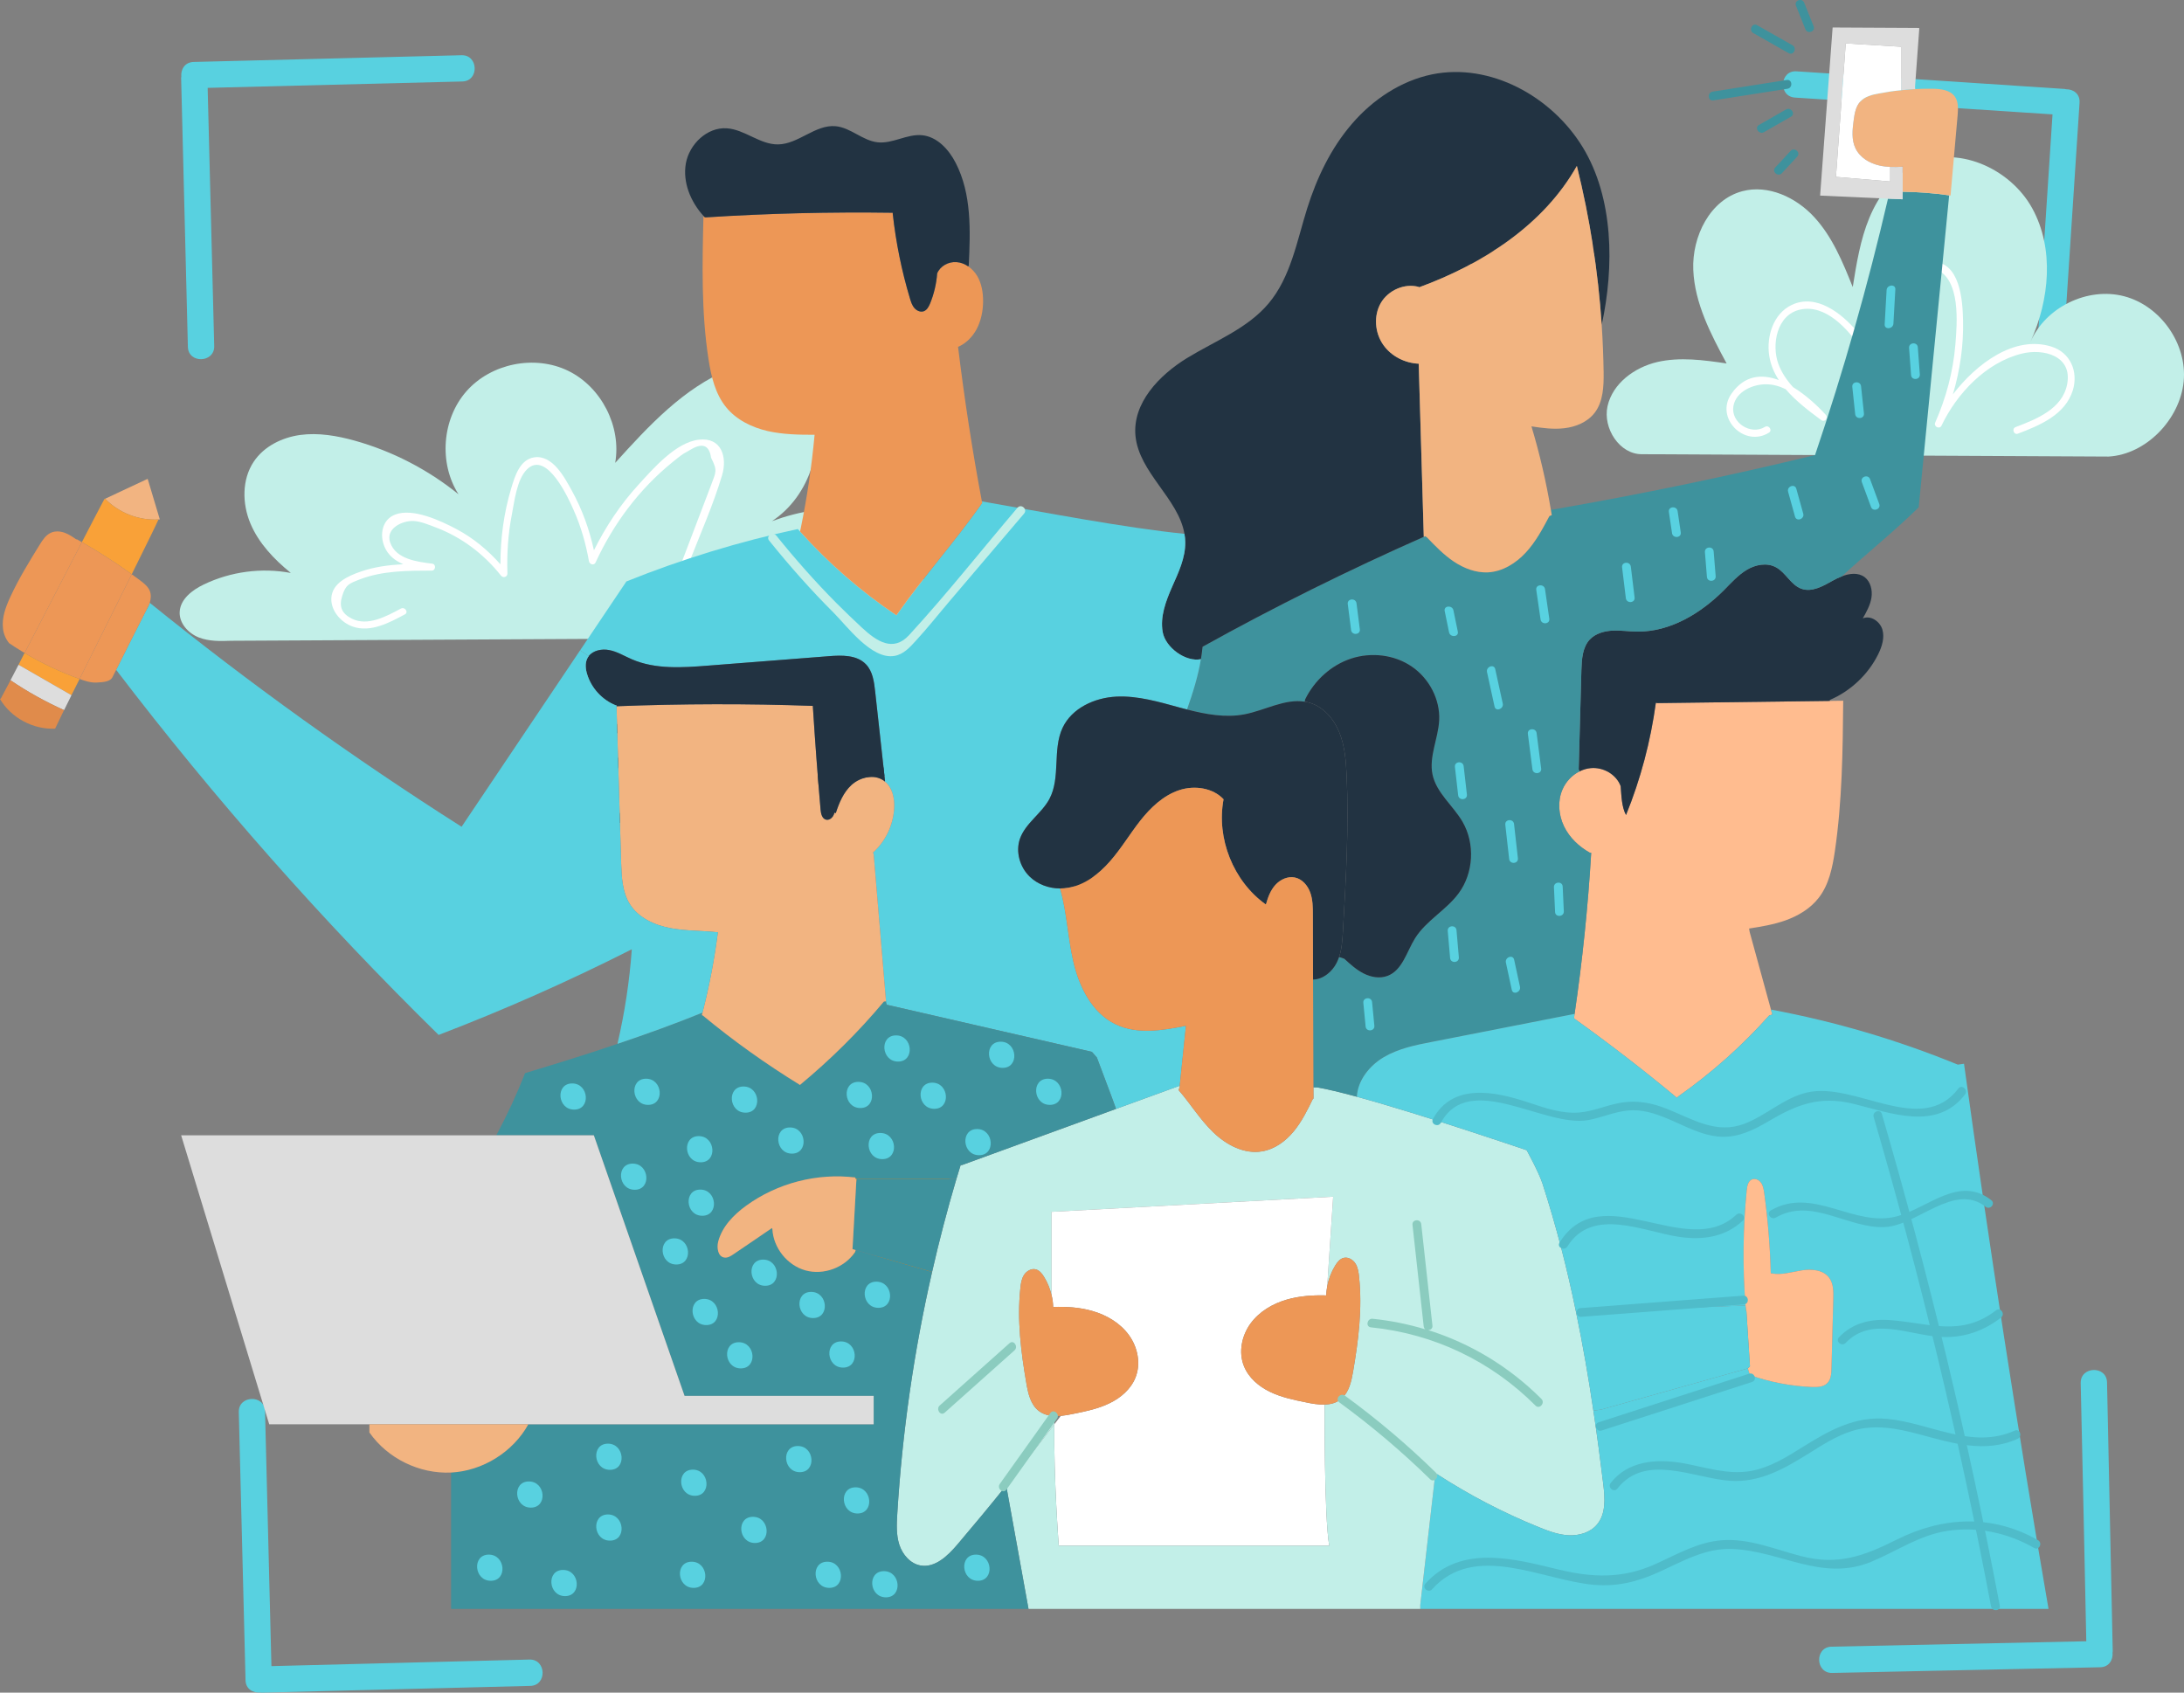 <svg width="809" height="627" viewBox="0 0 809 627" fill="none" xmlns="http://www.w3.org/2000/svg">
<rect x="0" y="0" width="809" height="627" fill="#808080" stroke="none"/>
<g clip-path="url(#clip0_1421_13530)">
<path d="M770.312 38.059C768.141 71.093 766.003 104.16 763.799 137.194C763.41 143.45 753.69 142.867 754.111 136.61C756.185 105.197 758.226 73.784 760.3 42.37C728.514 40.263 696.663 38.221 664.878 36.146C658.624 35.725 659.24 25.999 665.461 26.421C698.478 28.593 731.56 30.732 764.577 32.937C764.836 32.937 765.063 32.969 765.29 33.066C765.29 33.066 765.29 33.066 765.322 33.066C767.914 33.002 770.539 34.72 770.312 38.059Z" fill="#58D1E0"/>
<path d="M90.95 622.397C90.14 589.298 89.265 556.199 88.455 523.067C88.293 516.811 98.014 516.486 98.176 522.775C98.953 554.254 99.763 585.699 100.541 617.177C132.392 616.399 164.275 615.556 196.158 614.746C202.411 614.616 202.703 624.342 196.449 624.504C163.367 625.314 130.253 626.19 97.139 627C96.879 627.032 96.653 627 96.426 626.935C96.426 626.935 96.426 626.935 96.394 626.935C93.834 627.194 91.015 625.736 90.95 622.397Z" fill="#58D1E0"/>
<path d="M608.305 168.25C599.978 168.412 593.627 158.655 595.474 150.42C597.386 141.992 605.454 136.092 613.846 134.114C622.238 132.169 631.018 133.368 639.572 134.633C633.708 123.74 627.746 112.361 627.227 99.978C626.709 87.594 633.416 74.011 645.372 70.834C654.963 68.273 665.299 73.103 672.006 80.397C678.746 87.691 682.601 97.125 686.295 106.332C687.689 97.644 689.082 88.826 692.452 80.689C695.821 72.552 701.427 64.999 709.3 61.044C724.561 53.36 744.553 62.178 752.783 77.155C761.013 92.132 759.199 111.032 752.135 126.625C757.708 113.788 773.261 106.202 786.805 109.736C800.348 113.269 810.263 127.436 808.87 141.376C807.477 155.316 795.002 168.348 781.037 169.126L608.305 168.25Z" fill="#C2EFE8"/>
<path d="M85.541 237.366C81.523 237.528 77.408 237.593 73.65 236.134C69.729 234.578 66.327 230.85 66.554 226.636C66.813 221.903 71.252 218.531 75.529 216.489C85.444 211.723 96.914 210.2 107.736 212.242C101.547 207.217 95.845 201.252 92.766 193.926C89.688 186.599 89.559 177.652 93.998 171.006C97.789 165.333 104.431 162.059 111.203 161.118C117.942 160.211 124.844 161.41 131.389 163.226C145.386 167.148 158.541 173.956 169.85 183.098C162.462 171.557 163.726 155.153 172.831 144.877C181.935 134.6 198.039 131.359 210.384 137.323C222.729 143.288 230.246 157.941 227.881 171.46C240.226 157.812 253.154 143.775 270.165 136.772C275.673 134.503 281.926 133.044 287.564 134.957C293.591 136.999 297.803 142.575 300.136 148.475C306.292 164.166 300.039 183.811 285.944 193.05C296.248 189.29 307.523 187.183 318.216 189.679C328.908 192.175 338.823 200.02 341.415 210.653C344.04 221.319 337.462 234.059 326.673 236.102L85.541 237.366Z" fill="#C2EFE8"/>
<path d="M759.847 128.376C746.238 124.162 732.241 134.6 723.395 146.076C726.02 137.194 727.381 127.987 727.154 118.618C726.992 111.227 726.085 96.995 715.684 96.93C706.352 96.866 701.362 109.282 698.997 116.479C696.956 122.67 695.951 129.057 695.919 135.476C693.845 130.905 691.188 126.625 687.851 122.735C682.213 116.122 672.849 108.633 663.712 112.945C656.907 116.154 654.315 124.518 655.32 131.553C655.806 134.957 657.102 138.004 658.916 140.792C652.663 138.458 646.215 138.912 641.387 145.817C635.069 154.829 646.182 165.916 655.255 160.276C656.681 159.4 655.19 157.261 653.764 158.136C648.548 161.345 640.998 156.547 642.1 150.388C643.072 145.007 649.325 142.316 654.153 142.348C656.778 142.348 659.175 143.062 661.444 144.164C665.235 148.605 670.16 152.301 674.566 155.575C675.927 156.58 677.385 154.829 676.251 153.597C673.238 150.291 668.928 146.303 664.198 143.418C661.897 140.889 659.953 138.069 658.754 134.827C656.13 127.663 658.171 116.608 666.757 114.696C676.283 112.556 684.578 121.99 689.374 129.057C692.581 133.79 694.914 138.944 696.437 144.391C696.858 147.406 697.442 150.42 698.284 153.403C698.673 154.797 700.973 154.311 700.811 152.852C700.423 149.837 699.807 146.854 698.997 143.969C698.122 137.486 698.252 130.937 699.548 124.421C700.423 119.947 701.816 115.571 703.727 111.454C705.574 107.402 710.726 97.287 716.947 99.654C726.409 103.252 724.95 119.818 724.302 127.76C723.46 137.745 720.868 147.373 716.85 156.515C716.17 158.039 718.47 159.173 719.183 157.65C724.886 145.72 735.643 134.309 748.863 131.002C756.833 128.992 767.785 131.715 765.712 142.348C763.962 151.49 754.306 155.283 746.627 158.201C745.072 158.784 745.947 161.248 747.502 160.632C755.602 157.552 764.999 153.662 767.818 144.585C769.924 137.68 766.943 130.58 759.847 128.376Z" fill="white"/>
<path d="M302.823 207.606C299.94 200.15 290.446 200.506 283.966 201.058C273.954 201.933 264.298 204.559 255.161 208.643C259.373 197.881 264.168 187.085 267.473 176.063C269.482 169.353 267.279 161.896 258.887 162.869C250.333 163.842 241.941 173.599 236.465 179.597C229.823 186.858 224.379 195.06 220.005 203.846C218.32 196.098 215.631 188.641 211.775 181.672C209.118 176.874 204.712 168.38 197.843 169.417C192.594 170.228 190.714 176.387 189.418 180.699C186.632 189.906 185.368 199.437 185.368 209.032C180.702 203.781 175.291 199.275 169.038 195.968C163.27 192.921 152.967 188.058 146.357 190.619C141.529 192.499 140.557 198.043 142.404 202.484C143.765 205.726 146.357 207.703 149.37 209C143.991 209.292 138.645 209.973 133.558 211.756C128.99 213.344 122.995 215.97 122.736 221.578C122.509 226.311 126.397 230.623 130.674 232.114C137.284 234.416 144.315 230.623 149.986 227.576C151.444 226.798 149.986 224.658 148.495 225.436C143.279 228.224 136.215 232.147 130.318 229.164C126.559 227.251 125.523 224.723 126.754 220.768C128.082 216.553 129.216 216.197 133.396 214.576C141.82 211.367 151.087 211.399 159.965 211.367C161.423 211.367 161.585 208.968 160.127 208.806C154.587 208.092 146.616 207.185 144.51 200.895C142.793 195.741 148.949 192.856 153.129 192.985C155.818 193.083 159.026 194.477 161.456 195.384C171.047 199.015 179.244 205.24 185.595 213.247C186.405 214.252 187.993 213.733 187.96 212.404C187.733 205.11 188.187 197.881 189.58 190.716C190.585 185.594 191.427 177.587 195.218 173.859C202.606 166.597 210.803 185.108 212.456 188.868C215.177 194.963 216.992 201.317 218.158 207.865C218.353 209.065 220.038 209.616 220.621 208.352C227.198 194.055 236.724 181.282 248.94 171.33C250.301 170.228 251.694 169.061 253.152 168.088C254.286 167.44 255.42 166.792 256.554 166.143C260.507 164.036 262.775 165.171 263.391 169.547C265.886 174.41 265.173 174.831 263.456 179.532C262.71 181.542 261.933 183.519 261.188 185.497C258.012 193.861 254.837 202.225 251.629 210.589C251.273 211.529 252.115 212.923 253.249 212.372C259.341 209.421 265.691 207.055 272.301 205.499C278.393 204.072 293.621 200.312 298.255 206.05C300.491 207.152 300.75 208.935 298.968 211.334C299.421 213.766 298.676 215.289 296.764 215.905C295.565 216.813 293.686 217.299 292.261 217.688C288.956 218.661 285.489 219.341 282.151 220.152C274.44 222 266.728 223.848 259.017 225.695C257.397 226.084 258.271 228.516 259.891 228.127C271.362 225.371 283.642 223.556 294.755 219.633C299.907 217.85 305.221 213.733 302.823 207.606Z" fill="white"/>
<path d="M777.96 617.599C744.878 618.279 711.764 619.025 678.682 619.706C672.428 619.836 672.137 610.143 678.423 609.98C709.884 609.332 741.314 608.619 772.808 607.97C772.16 576.103 771.447 544.172 770.734 512.304C770.637 506.048 780.325 505.788 780.487 512.045C781.168 545.144 781.913 578.308 782.593 611.407C782.626 611.666 782.593 611.893 782.528 612.12C782.528 612.12 782.528 612.12 782.528 612.152C782.788 614.746 781.297 617.534 777.96 617.599Z" fill="#58D1E0"/>
<path d="M71.704 22.952C104.785 22.142 137.867 21.266 170.982 20.456C177.235 20.294 177.559 30.019 171.273 30.181C139.811 30.959 108.382 31.77 76.92 32.548C77.698 64.415 78.54 96.314 79.35 128.214C79.48 134.471 69.76 134.762 69.597 128.506C68.787 95.407 67.913 62.275 67.103 29.144C67.07 28.885 67.103 28.658 67.167 28.431C67.167 28.431 67.167 28.431 67.167 28.398C66.908 25.837 68.366 23.049 71.704 22.952Z" fill="#58D1E0"/>
<path d="M543.21 118.391C542.238 118.813 541.331 119.364 540.521 120.045C540.229 120.109 539.937 120.207 539.678 120.466C535.758 124.421 535.045 131.034 538.836 135.378C542.173 139.236 548.167 140.403 552.574 137.712C563.493 131.002 555.166 113.431 543.21 118.391Z" fill="#E08B4B"/>
<path d="M579.629 115.117C578.981 110.449 578.301 105.781 577.653 101.112C577.361 99.07 574.121 99.297 574.413 101.372C575.028 105.716 575.644 110.027 576.26 114.372C576.94 119.202 579.629 127.566 570.557 126.399C568.483 126.139 567.868 129.316 569.941 129.576C574.251 130.127 579.597 129.835 580.602 124.583C581.152 121.568 580.051 118.067 579.629 115.117Z" fill="#E08B4B"/>
<path d="M652.76 299.706C652.566 294.779 652.404 289.819 652.209 284.891C652.145 282.816 648.904 283.043 648.969 285.15C649.131 289.721 649.326 294.26 649.488 298.831C649.65 303.402 651.432 314.716 642.619 311.798C640.642 311.15 640.026 314.327 642.003 314.975C646.669 316.499 651.691 316.531 652.922 310.858C653.635 307.389 652.89 303.207 652.76 299.706Z" fill="#E08B4B"/>
<path d="M614.558 305.217C608.661 308.427 607.916 317.374 613.1 321.394C613.716 322.366 614.461 323.242 615.304 323.922C622.399 329.466 631.051 322.399 630.532 314.424C630.046 306.546 621.687 301.327 614.558 305.217Z" fill="#E08B4B"/>
<path d="M258.662 314.845C254.158 315.753 249.298 317.179 248.229 308.362C248.002 306.384 248.747 303.304 248.942 301.327C249.428 296.626 249.914 291.958 250.4 287.257C250.627 285.183 247.419 284.567 247.225 286.642L245.637 301.878C245.28 305.25 244.276 309.269 245.054 312.673C246.577 319.254 253.575 319.125 258.889 318.055C260.93 317.666 260.704 314.456 258.662 314.845Z" fill="#E08B4B"/>
<path d="M290.641 306.903C288.73 306.352 286.559 306.352 284.582 306.903C284.161 306.773 283.708 306.806 283.254 307.098C282.995 307.26 282.768 307.487 282.541 307.681C281.115 308.427 279.884 309.529 279.074 310.988C277.972 312.965 278.005 315.04 278.653 316.985C278.75 317.633 278.88 318.314 279.139 318.963C280.629 323.015 284.874 325.738 289.151 325.252C299.325 324.117 300.362 309.756 290.641 306.903Z" fill="#E08B4B"/>
<path d="M242.559 280.45C237.764 277.629 231.996 278.051 227.687 281.584C226.099 282.914 227.914 285.604 229.534 284.243C233.001 281.357 237.245 281.033 241.134 283.335C242.948 284.437 244.341 281.487 242.559 280.45Z" fill="#223342"/>
<path d="M277.746 278.958C272.302 275.846 265.789 276.3 260.929 280.288C259.342 281.584 261.156 284.275 262.776 282.946C266.826 279.639 271.784 279.25 276.32 281.844C278.134 282.913 279.528 279.963 277.746 278.958Z" fill="#223342"/>
<path d="M273.436 289.203C273.274 287.031 271.881 284.826 269.58 284.599C264.493 284.113 264.007 292.055 265.919 295.135C267.02 296.918 269.288 297.534 270.941 296.075C271.006 296.01 271.038 295.946 271.071 295.881C271.2 295.816 271.33 295.751 271.459 295.654C273.274 294.292 273.598 291.277 273.436 289.203Z" fill="#223342"/>
<path d="M239.089 288.489C238.085 286.188 235.298 285.118 233.419 287.16C233.354 287.225 233.322 287.29 233.257 287.355C233.16 287.452 233.095 287.582 232.998 287.711C232.155 289.041 231.961 290.888 232.155 292.607C232.155 294.098 232.382 295.589 233.095 296.756C234.488 298.993 237.469 298.896 238.862 296.691C240.288 294.519 240.094 290.791 239.089 288.489Z" fill="#223342"/>
<path d="M329.654 283.983C315.851 285.507 302.112 287.322 288.342 289.008C288.925 282.524 286.948 275.814 282.121 271.47C274.895 264.954 263.879 265.991 259.051 274.128C256.361 277.694 254.612 281.876 254.093 286.123C254.061 286.123 254.029 286.09 253.964 286.123C252.668 286.253 251.372 286.415 250.076 286.544C249.233 279.769 245.151 273.156 239.318 269.946C231.834 265.861 222.534 268.228 219.003 275.328C218.84 275.522 218.711 275.717 218.614 276.008C218.581 276.106 218.581 276.203 218.549 276.268C218.095 277.402 217.771 278.667 217.609 280.028C217.577 280.223 217.609 280.385 217.642 280.547C216.378 289.235 218.516 298.701 226.649 303.467C235.268 308.491 245.928 304.731 249.233 295.297C249.849 293.547 250.173 291.699 250.238 289.819C251.469 289.689 252.732 289.559 253.964 289.429C254.126 293.774 255.681 298.02 259.051 301.586C265.887 308.88 277.908 308.718 284.032 300.679C285.879 298.28 287.078 295.427 287.791 292.412C296.021 291.407 304.218 290.402 312.448 289.429C318.929 288.651 338.272 283.173 338.694 294C338.758 296.075 341.999 295.848 341.934 293.741C341.577 285.248 337.624 283.108 329.654 283.983ZM244.762 296.983C239.577 305.055 228.626 303.434 223.604 296.108C219.748 290.499 219.942 283.724 221.595 277.435C224.964 268.747 237.18 270.043 242.72 277.111C247.062 282.589 248.715 290.856 244.762 296.983ZM279.788 300.387C273.405 306.092 263.717 303.791 259.407 296.659C255.843 290.759 256.718 284.21 259.893 278.699C260.282 278.602 260.606 278.31 260.8 277.824C261.06 277.175 261.351 276.592 261.643 276.041C262.096 275.425 262.582 274.809 263.101 274.225C263.295 274.031 263.393 273.804 263.457 273.609C269.322 267.547 279.982 270.789 283.676 278.991C286.722 285.766 285.393 295.362 279.788 300.387Z" fill="#223342"/>
<path d="M281.926 95.212C276.029 91.322 268.965 91.97 263.943 96.995C262.453 98.487 264.947 100.594 266.406 99.102C270.067 95.439 275.478 94.823 279.82 97.676C281.537 98.811 283.675 96.347 281.926 95.212Z" fill="#223342"/>
<path d="M323.821 94.661C316.92 91.16 308.884 91.808 302.631 96.347C300.946 97.579 302.793 100.237 304.477 99.005C309.824 95.115 316.498 94.596 322.395 97.579C324.275 98.519 325.7 95.601 323.821 94.661Z" fill="#223342"/>
<path d="M273.599 101.307C271.914 100.043 269.679 100.399 268.48 102.085C267.086 104.03 267.022 107.207 267.443 109.476C267.572 110.222 267.864 110.903 268.253 111.519C269.095 113.691 270.748 115.052 273.696 113.82C278.395 111.875 277.001 103.9 273.599 101.307Z" fill="#223342"/>
<path d="M320.808 109.152C320.646 106.559 320.062 102.701 317.989 100.853C316.077 99.167 313.355 99.816 311.93 101.728C311.8 101.89 311.735 102.117 311.606 102.312C311.411 102.506 311.249 102.733 311.184 103.058C311.184 103.09 311.152 103.155 311.152 103.187C310.277 105.262 310.309 107.791 311.12 109.865C311.12 109.898 311.152 109.93 311.184 109.995C311.865 113.561 313.679 116.738 317.405 115.668C320.192 114.793 320.97 111.713 320.808 109.152Z" fill="#223342"/>
<path d="M300.849 136.189C293.85 136.448 286.851 136.74 279.885 136.999C279.561 136.999 279.302 137.129 279.108 137.259C278.297 137.518 277.617 138.296 277.876 139.333C279.561 146.174 284.324 152.398 292.068 151.523C298.451 150.777 302.501 145.071 302.177 138.912C302.955 138.004 302.469 136.124 300.849 136.189Z" fill="white"/>
<path d="M293.655 126.723C289.767 128.052 286.657 128.409 285.101 123.935C284.486 122.119 285.458 118.035 285.587 116.025C285.879 111.875 286.138 107.726 286.43 103.576C286.559 101.534 283.384 100.885 283.254 102.96C282.963 107.434 282.639 111.908 282.347 116.349C282.153 119.234 281.245 123.351 282.12 126.236C283.87 132.104 290.123 131.359 294.757 129.802C296.733 129.122 295.632 126.074 293.655 126.723Z" fill="#E2762D"/>
<path d="M329.297 126.463C326.964 122.411 321.521 120.725 317.308 122.735C313.744 124.421 311.671 128.473 312.675 132.201C312.837 134.049 313.55 135.8 314.878 137.226C317.957 140.533 323.432 140.987 327.029 138.231C330.431 135.54 331.468 130.224 329.297 126.463Z" fill="#E2762D"/>
<path d="M590.776 90.674C586.953 88.502 582.222 89.312 579.176 92.392C577.718 93.883 580.181 95.99 581.639 94.499C583.712 92.392 586.855 92.132 589.383 93.559C591.165 94.629 592.59 91.711 590.776 90.674Z" fill="#223342"/>
<path d="M561.551 94.532C556.334 91.841 550.242 92.295 545.447 95.666C543.73 96.866 545.577 99.524 547.294 98.325C551.15 95.601 555.913 95.277 560.125 97.449C562.004 98.422 563.397 95.504 561.551 94.532Z" fill="#223342"/>
<path d="M556.332 101.404C555.328 100.107 553.643 99.653 552.185 100.237C551.634 100.205 551.083 100.464 550.792 101.145C550.759 101.242 550.695 101.404 550.662 101.534C550.079 102.474 549.885 103.576 549.982 104.678C549.625 107.888 550.209 111.583 553.643 111.583C558.406 111.616 558.471 104.192 556.332 101.404Z" fill="#223342"/>
<path d="M589.446 100.205C588.604 98.973 587.146 98.324 585.753 98.681C584.91 98.357 583.808 98.649 583.549 99.783C582.934 102.701 581.8 109.995 586.692 109.898C591.261 109.768 591.358 103.025 589.446 100.205Z" fill="#223342"/>
<path d="M638.829 275.328C633.029 270.465 624.961 270.368 619.226 275.425C617.671 276.786 619.486 279.477 621.073 278.083C625.707 273.998 631.928 273.772 636.723 277.791C638.311 279.121 640.417 276.657 638.829 275.328Z" fill="#223342"/>
<path d="M677.191 276.527C671.099 272.41 663.615 272.475 657.847 277.176C656.26 278.472 658.074 281.163 659.694 279.834C664.23 276.106 670.127 275.619 675.085 278.959C676.802 280.158 678.941 277.694 677.191 276.527Z" fill="#223342"/>
<path d="M668.733 281.001C665.395 279.834 664.229 283.497 664.294 286.771V286.804C664.294 286.868 664.294 286.901 664.294 286.966C664.261 288.133 664.391 289.3 664.78 290.37C665.428 292.25 667.242 293.579 669.186 292.606C671.325 291.537 671.552 288.554 671.455 286.415C671.39 284.405 670.904 281.746 668.733 281.001Z" fill="#223342"/>
<path d="M630.597 278.991C628.394 278.31 627.098 279.218 626.417 280.806C626.093 281.001 625.834 281.357 625.737 281.876C625.381 284.47 625.445 287.452 626.741 289.819C627.746 291.666 629.884 292.509 631.699 291.115C634.809 288.652 634.842 280.32 630.597 278.991Z" fill="#223342"/>
<path d="M651.887 321.783C648.291 326.419 641.843 326.516 638.311 321.751C637.08 320.065 634.39 321.913 635.654 323.598C640.385 329.985 649.457 330.244 654.35 323.89C655.613 322.237 653.151 320.13 651.887 321.783Z" fill="#223342"/>
<path d="M424.039 354.266C420.216 355.563 417.041 355.757 416.49 351.024C416.263 349.047 416.198 347.037 416.069 345.059L415.064 331.119C414.902 329.045 411.695 329.272 411.824 331.379C412.148 336.015 412.472 340.683 412.829 345.319C413.055 348.431 412.699 352.224 414.092 355.076C416.231 359.485 421.285 358.642 425.109 357.313C427.118 356.665 426.016 353.585 424.039 354.266Z" fill="#E2762D"/>
<path d="M435.928 362.338C435.831 361.56 435.28 360.847 434.276 360.944L413.895 362.824C413.28 362.889 412.891 363.213 412.664 363.667C412.373 363.959 412.178 364.348 412.243 364.899C413.021 371.48 418.27 376.667 425.139 376.181C432.008 375.694 436.447 369.794 436.285 363.181C436.285 362.857 436.123 362.597 435.928 362.338Z" fill="white"/>
<path d="M444.29 340.261C440.726 342.141 439.365 346.194 440.273 349.662C440.435 351.964 441.569 354.169 443.934 355.627C449.507 359.064 456.603 354.979 456.959 348.56C457.283 341.979 450.188 337.149 444.29 340.261Z" fill="#E2762D"/>
<path d="M441.6 317.05C436.383 312.447 428.996 312.285 423.682 316.791C422.094 318.12 423.941 320.811 425.529 319.449C429.773 315.851 435.282 315.786 439.494 319.481C441.049 320.875 443.155 318.444 441.6 317.05Z" fill="#223342"/>
<path d="M433.987 321.07C432.561 319.838 430.39 319.87 429.289 321.491C428.673 322.399 428.479 323.534 428.479 324.701C428.284 326.095 428.414 327.521 428.997 328.883C429.807 330.73 431.654 332.384 433.793 331.703C437.908 330.341 436.482 323.242 433.987 321.07Z" fill="#223342"/>
<path d="M404.921 324.441C403.884 323.177 402.07 322.593 400.514 323.177C399.64 322.755 398.408 323.015 398.214 324.247C397.695 327.553 397.663 336.144 403.009 335.496C407.967 334.88 407.286 327.294 404.921 324.441Z" fill="#223342"/>
<path d="M263.683 323.728C261.188 329.304 254.61 330.601 250.107 326.419C248.584 324.992 246.478 327.456 248 328.883C253.962 334.458 263.229 332.611 266.599 325.154C267.441 323.242 264.525 321.815 263.683 323.728Z" fill="#223342"/>
<path d="M587.214 135.832C587.116 135.054 586.566 134.341 585.561 134.438L565.181 136.319C564.565 136.383 564.176 136.708 563.949 137.161C563.658 137.453 563.463 137.842 563.528 138.393C564.306 144.974 569.555 150.161 576.424 149.675C583.293 149.189 587.732 143.289 587.57 136.675C587.538 136.351 587.408 136.092 587.214 135.832Z" fill="white"/>
<path d="M663.969 16.76C659.595 14.297 655.221 11.8 650.879 9.337C649.065 8.299 647.639 11.217 649.454 12.254C653.828 14.718 658.202 17.214 662.544 19.678C664.391 20.715 665.784 17.798 663.969 16.76Z" fill="#3E929D"/>
<path d="M661.864 29.63C652.695 31.057 643.557 32.515 634.388 33.942C632.346 34.266 632.573 37.508 634.647 37.184L662.123 32.872C664.165 32.548 663.938 29.306 661.864 29.63Z" fill="#3E929D"/>
<path d="M661.573 40.555C658.236 42.468 654.899 44.38 651.561 46.293C649.747 47.331 651.594 49.989 653.408 48.952L663.42 43.214C665.235 42.209 663.388 39.518 661.573 40.555Z" fill="#3E929D"/>
<path d="M663.26 55.921C661.381 57.964 659.469 60.006 657.59 62.048C656.164 63.572 658.626 65.679 660.052 64.156C661.931 62.113 663.843 60.071 665.722 58.029C667.148 56.472 664.685 54.365 663.26 55.921Z" fill="#3E929D"/>
<path d="M671.812 9.758C670.645 6.84 669.479 3.923 668.312 1.005C667.535 -0.94 664.489 0.162 665.267 2.107L668.766 10.86C669.544 12.773 672.589 11.703 671.812 9.758Z" fill="#3E929D"/>
<path d="M350.811 433.658C339.73 433.95 328.681 434.242 317.599 434.533C315.526 434.598 315.752 437.808 317.859 437.775C328.94 437.483 339.989 437.192 351.07 436.9C353.144 436.835 352.885 433.593 350.811 433.658Z" fill="#EA7B0C"/>
<path d="M343.911 469.934C335.065 467.794 326.187 465.655 317.342 463.548C315.301 463.061 314.685 466.238 316.726 466.724C325.572 468.864 334.45 471.004 343.295 473.111C345.304 473.597 345.92 470.42 343.911 469.934Z" fill="#EA7B0C"/>
<path d="M600.334 291.213C600.626 294.746 600.658 298.798 602.311 301.911C607.722 288.587 611.416 274.615 613.36 260.351L614.105 260.448C635.328 260.188 656.583 259.897 677.806 259.637C679.459 259.605 681.079 259.605 682.731 259.573H682.764C682.602 278.181 682.375 296.821 679.685 315.235C678.778 321.362 677.482 327.716 673.691 332.578C670.581 336.598 666.044 339.289 661.281 340.975C656.972 342.498 652.436 343.244 647.9 343.957L648.094 345.157C650.751 354.752 653.375 364.348 656 373.976C656.162 374.592 656.356 375.208 656.518 375.824L655.352 376.148C645.307 387.43 633.967 397.512 621.59 406.2L621.201 406.686C608.888 396.442 596.187 386.652 583.161 377.315L583.064 377.024C583.129 376.537 583.194 376.083 583.259 375.597C586.175 355.79 588.216 335.917 589.415 315.915L588.929 315.883C584.879 313.614 581.347 310.275 579.338 306.093C577.329 301.911 576.908 296.853 578.722 292.574C579.954 289.624 582.287 287.128 585.106 285.734C586.402 285.086 587.795 284.664 589.221 284.534C593.854 284.081 598.714 286.836 600.334 291.213Z" fill="#FFBC8F"/>
<path d="M602.31 301.911C600.658 298.798 600.626 294.746 600.334 291.213C598.714 286.836 593.854 284.081 589.22 284.534C587.795 284.664 586.401 285.086 585.105 285.734L584.781 284.988C585.105 272.702 585.462 260.415 585.786 248.129C585.915 244.174 586.175 239.83 588.864 236.912C590.97 234.675 594.145 233.768 597.223 233.605C600.302 233.443 603.38 233.93 606.458 233.962C618.673 234.092 629.981 227.219 638.6 218.596C641.257 215.905 643.817 213.02 647.057 211.075C650.297 209.13 654.509 208.319 657.847 210.135C661.508 212.08 663.355 216.683 667.243 218.077C671.164 219.504 675.311 217.105 678.94 215.062C679.977 214.479 681.111 213.928 682.245 213.506C685.129 212.372 688.272 212.015 690.669 213.766C692.905 215.451 693.65 218.596 693.229 221.351C692.808 224.139 691.382 226.636 690.021 229.067C692.905 227.803 696.404 230.202 697.279 233.216C698.154 236.264 697.117 239.506 695.724 242.358C691.998 249.879 685.517 255.974 677.806 259.281V259.637C656.583 259.897 635.328 260.188 614.105 260.448L613.359 260.35C611.415 274.614 607.722 288.587 602.31 301.911Z" fill="#223342"/>
<path d="M583.778 485.949C586.305 498.073 588.411 510.295 590.226 522.549C591.587 531.626 592.786 540.703 593.887 549.78C594.503 554.935 594.924 560.738 591.587 564.693C589.124 567.675 585.009 568.874 581.153 568.712C577.298 568.55 573.604 567.156 570.007 565.697C556.852 560.381 544.183 553.768 532.292 546.052C519.655 537.883 507.829 528.481 497.072 517.946C499.696 515.611 500.571 511.754 501.187 508.22C503.195 496.582 504.686 484.717 503.422 472.949C503.26 471.263 503.001 469.513 502.094 468.054C501.154 466.595 499.437 465.558 497.752 465.947C496.359 466.271 495.354 467.535 494.577 468.8C493.151 471.134 492.147 473.76 491.628 476.483L493.831 443.286L389.531 448.895V479.692H389.499C388.948 477.358 388.041 475.089 386.777 473.046C386.032 471.782 385.027 470.55 383.634 470.193C381.949 469.804 380.199 470.874 379.292 472.301C378.385 473.76 378.126 475.51 377.964 477.196C376.7 488.964 378.191 500.829 380.199 512.467C380.847 516.227 381.755 520.344 384.833 522.679C386.518 523.943 388.494 524.462 390.6 524.526C390.568 525.531 390.568 526.569 390.536 527.606C384.736 535.224 378.806 542.778 372.715 550.266C366.85 557.593 360.823 564.855 354.732 572.019C351.135 576.266 346.405 580.869 340.961 579.897C337.17 579.216 334.319 575.844 333.12 572.181C331.954 568.518 332.148 564.595 332.375 560.737C334.222 530.589 338.531 500.602 345.271 471.166C347.895 459.593 350.909 448.084 354.278 436.706C354.797 434.955 355.315 433.237 355.866 431.519L356.222 431.616C375.307 424.678 394.359 417.741 413.411 410.771C421.285 407.918 429.158 405.065 436.999 402.18C436.999 402.31 436.967 402.472 436.967 402.602L436.61 403.834C441.017 408.923 444.549 414.758 449.409 419.427C454.237 424.095 460.879 427.628 467.489 426.494C472.155 425.716 476.173 422.766 479.186 419.135C482.199 415.504 484.273 411.257 486.347 407.011H486.541C486.541 405.617 486.541 404.19 486.509 402.796H487.902C491.563 403.412 496.683 404.676 502.612 406.265C527.302 413.008 565.504 426.072 565.504 426.072C565.504 426.072 569.943 434.08 571.368 438.424C576.423 454.049 580.505 469.902 583.778 485.949Z" fill="#C2EFE8"/>
<path d="M495.159 356.6C495.483 355.919 495.774 355.206 496.034 354.493L497.945 355.141C500.181 357.184 502.449 359.258 505.171 360.62C507.86 361.981 511.1 362.565 513.952 361.495C519.492 359.42 521.048 352.548 524.191 347.523C528.306 340.974 535.693 337.149 540.294 330.925C545.867 323.404 546.45 312.511 541.752 304.407C538.253 298.409 532.097 293.741 530.638 286.933C529.245 280.288 532.745 273.61 533.101 266.834C533.49 259.054 529.375 251.273 522.927 246.897C516.479 242.488 507.925 241.516 500.505 243.947C493.085 246.378 486.896 252.051 483.462 259.054L483.3 259.929C475.977 258.73 468.557 263.138 461.04 264.597C453.977 265.959 446.719 264.63 439.688 262.814C441.858 256.687 443.77 250.56 444.839 244.174C445.099 242.65 445.293 241.127 445.455 239.57C472.121 224.755 499.468 211.205 527.398 198.853C527.593 198.788 527.755 198.691 527.949 198.626L528.597 199.08C531.708 202.322 534.851 205.564 538.577 208.06C542.335 210.556 546.742 212.242 551.213 212.015C556.592 211.723 561.517 208.643 565.178 204.688C568.84 200.733 571.4 195.936 573.927 191.17L574.802 190.813C574.704 190.165 574.607 189.517 574.478 188.868L575.514 188.706C607.981 183.066 640.285 176.355 672.33 168.575C682.893 137.388 691.901 105.651 699.353 73.589L704.764 73.816V71.028C710.531 71.093 716.299 71.547 722.002 72.358V72.455C718.243 110.968 714.484 149.448 710.726 187.928C701.556 196.973 691.641 204.818 682.245 213.506C681.111 213.928 679.977 214.479 678.94 215.062C675.311 217.105 671.164 219.504 667.243 218.077C663.355 216.683 661.508 212.08 657.847 210.135C654.509 208.319 650.297 209.13 647.057 211.075C643.817 213.02 641.257 215.905 638.6 218.596C629.981 227.219 618.673 234.092 606.458 233.962C603.38 233.93 600.302 233.443 597.223 233.605C594.145 233.768 590.97 234.675 588.864 236.912C586.175 239.83 585.915 244.174 585.786 248.129C585.462 260.415 585.105 272.702 584.781 284.988L585.105 285.734C582.286 287.128 579.953 289.624 578.722 292.574C576.908 296.853 577.329 301.911 579.338 306.092C581.347 310.274 584.878 313.614 588.929 315.883L589.415 315.915C588.216 335.917 586.175 355.79 583.258 375.597H583.161C565.664 379.033 548.135 382.47 530.638 385.906C524.353 387.106 517.969 388.402 512.461 391.677C507.245 394.821 502.935 400.203 502.611 406.265C496.682 404.676 491.562 403.412 487.901 402.796H486.508C486.475 389.472 486.41 376.181 486.378 362.857C490.104 362.792 493.474 359.972 495.159 356.6Z" fill="#3E929D"/>
<path d="M583.261 375.597C583.196 376.083 583.131 376.537 583.066 377.024L583.163 377.315C596.189 386.652 608.89 396.442 621.203 406.686L621.592 406.2C633.969 397.512 645.309 387.43 655.354 376.148L656.52 375.824C656.358 375.208 656.164 374.592 656.002 373.976C679.687 378.385 702.887 385.225 725.211 394.367L727.512 394.043C736.844 461.505 747.277 528.87 758.812 595.976H526.104V594.517C527.886 578.762 529.701 563.007 531.515 547.251L532.293 546.052C544.184 553.768 556.853 560.381 570.008 565.697C573.605 567.156 577.299 568.55 581.154 568.712C585.01 568.874 589.125 567.675 591.588 564.692C594.925 560.737 594.504 554.935 593.888 549.78C592.787 540.703 591.588 531.626 590.227 522.549L593.046 522.16C611.158 517.07 629.303 511.98 647.448 506.891L648.193 509.355C655.581 511.98 663.389 513.472 671.231 513.796C673.239 513.861 675.443 513.796 676.868 512.37C678.229 511.008 678.391 508.868 678.424 506.923C678.651 498.3 678.877 489.644 679.104 480.989C679.169 478.395 679.169 475.607 677.678 473.468C675.54 470.388 671.101 469.967 667.407 470.582C663.681 471.166 659.922 472.43 656.229 471.685H655.937C655.678 461.732 654.868 451.78 653.507 441.925C653.313 440.628 653.118 439.267 652.373 438.197C651.628 437.095 650.202 436.381 648.971 436.9C647.545 437.484 647.189 439.299 647.027 440.855C645.633 455.022 645.471 469.351 646.573 483.582C625.642 484.36 604.71 485.138 583.779 485.949C580.506 469.902 576.424 454.049 571.369 438.424C569.944 434.08 565.505 426.072 565.505 426.072C565.505 426.072 527.303 413.008 502.613 406.265C502.937 400.203 507.247 394.821 512.463 391.677C517.972 388.402 524.355 387.106 530.641 385.906C548.137 382.47 565.667 379.034 583.163 375.597H583.261Z" fill="#58D1E0"/>
<path d="M704.829 61.724C704.797 61.595 704.797 61.465 704.764 61.335V61.757C703.241 61.854 701.686 61.887 700.163 61.822C698.867 61.757 697.571 61.627 696.275 61.335C692.581 60.525 688.985 58.418 687.332 54.981C685.777 51.804 686.166 48.044 686.652 44.51C686.976 42.079 687.397 39.486 689.05 37.67C690.767 35.758 693.456 35.077 695.984 34.623C698.705 34.104 701.459 33.683 704.246 33.423C705.963 33.229 707.713 33.099 709.43 33.002C711.633 32.872 713.804 32.84 715.975 32.872C718.956 32.937 722.326 33.326 724.076 35.725C725.501 37.67 725.339 40.296 725.145 42.727C724.27 52.615 723.395 62.502 722.52 72.422C722.358 72.39 722.164 72.39 722.002 72.358C716.299 71.547 710.532 71.093 704.764 71.028V61.757C704.797 61.757 704.829 61.724 704.829 61.724Z" fill="#F2B481"/>
<path d="M584.103 61.465C571.791 83.347 549.207 97.806 525.651 106.429L525.586 106.299C520.305 104.808 514.246 107.499 511.492 112.232C508.737 116.997 509.256 123.319 512.431 127.793C515.38 131.975 520.402 134.503 525.521 134.73C526.137 156.094 526.785 177.49 527.401 198.853C499.471 211.205 472.124 224.755 445.457 239.571C445.295 241.127 445.101 242.65 444.842 244.174C439.171 245.341 431.687 239.83 430.682 234.124C429.678 228.419 431.849 222.681 434.182 217.364C436.547 212.048 439.139 206.601 439.042 200.798C439.042 199.761 438.912 198.756 438.75 197.751C436.515 184.687 421.934 175.091 420.605 161.475C419.439 149.351 429.354 138.977 439.722 132.623C450.123 126.269 462.079 121.73 469.92 112.394C478.118 102.636 480.386 89.377 484.21 77.188C487.774 65.874 492.99 54.917 500.734 45.937C508.446 36.925 518.847 29.955 530.446 27.556C552.026 23.147 574.804 35.725 586.274 54.528C597.744 73.33 598.003 98.811 593.305 120.337C591.977 100.497 588.899 80.754 584.103 61.465Z" fill="#223342"/>
<path d="M28.418 199.729C29.066 200.085 29.714 200.442 30.329 200.831C24.076 212.923 15.522 229.489 9.106 241.872C8.685 241.645 8.264 241.386 7.875 241.127C6.352 240.219 4.829 239.246 3.371 238.241C2.108 236.685 1.298 234.74 1.103 232.763C0.65 228.775 2.108 224.82 3.793 221.189C6.903 214.414 10.824 208.06 14.744 201.706C15.814 199.988 17.012 198.14 18.892 197.33C20.479 196.617 22.359 196.779 23.979 197.362C25.566 197.946 26.96 198.886 28.321 199.858L28.418 199.729Z" fill="#ED9756"/>
<path d="M390.116 484.133C390.083 482.642 389.889 481.151 389.5 479.692H389.532V448.895L493.833 443.286L491.629 476.483C491.435 477.585 491.273 478.719 491.241 479.854C486.348 479.724 481.455 480.049 476.757 481.378C471.443 482.901 466.421 485.851 463.181 490.325C459.941 494.831 458.71 500.926 460.783 506.048C462.501 510.36 466.259 513.569 470.439 515.579C474.586 517.589 479.187 518.561 483.723 519.469C485.959 519.955 488.389 520.377 490.69 520.28C490.69 520.28 490.431 561.159 492.375 572.602H392.189C392.189 572.602 390.278 547.738 390.537 527.606C391.347 526.569 392.157 525.531 392.935 524.494C394.522 524.332 396.142 524.04 397.665 523.716C402.201 522.808 406.802 521.836 410.95 519.826C415.13 517.816 418.888 514.606 420.605 510.295C422.679 505.173 421.448 499.078 418.208 494.604C414.968 490.098 409.945 487.148 404.631 485.625C399.933 484.263 395.008 483.971 390.116 484.133Z" fill="white"/>
<path d="M386.776 473.046C388.039 475.089 388.947 477.358 389.498 479.692C389.886 481.151 390.081 482.642 390.113 484.133C395.006 483.971 399.931 484.263 404.629 485.625C409.943 487.148 414.965 490.098 418.205 494.604C421.445 499.078 422.677 505.173 420.603 510.295C418.886 514.606 415.127 517.816 410.947 519.826C406.8 521.836 402.199 522.808 397.663 523.716C396.14 524.04 394.52 524.332 392.932 524.494C392.154 524.526 391.377 524.559 390.599 524.526C388.493 524.461 386.517 523.943 384.832 522.678C381.754 520.344 380.846 516.227 380.198 512.467C378.189 500.829 376.699 488.964 377.963 477.196C378.125 475.51 378.384 473.759 379.291 472.301C380.198 470.874 381.948 469.804 383.633 470.193C385.026 470.55 386.031 471.782 386.776 473.046Z" fill="#ED9756"/>
<path d="M225.644 240.802C222.922 240.284 219.747 240.9 218.094 243.039L214.887 240.9C220.589 232.406 226.324 223.88 232.027 215.387C252.57 207.12 273.857 200.604 295.534 195.968C295.793 196.292 296.085 196.584 296.344 196.876C306.907 208.644 318.928 219.115 332.05 227.932C342.257 213.409 353.597 200.831 363.804 186.34C363.771 186.145 363.739 185.918 363.707 185.724C385.805 189.582 416.618 195.514 438.749 197.751C438.911 198.756 439.04 199.761 439.04 200.798C439.137 206.601 436.545 212.047 434.18 217.364C431.847 222.681 429.676 228.419 430.681 234.124C431.685 239.83 439.17 245.341 444.84 244.174C443.771 250.56 441.859 256.687 439.688 262.814C438.878 262.62 438.036 262.393 437.226 262.166C429.449 260.059 421.576 257.66 413.54 258.049C405.472 258.438 397.048 262.296 393.613 269.59C389.79 277.727 392.965 288.003 388.721 295.978C385.805 301.392 379.843 304.926 377.801 310.728C376.149 315.526 377.769 321.199 381.43 324.733C384.411 327.618 388.559 329.109 392.674 329.109C395.201 337.862 395.525 347.134 397.566 356.049C399.705 365.483 404.468 375.176 413.184 379.39C421.187 383.28 430.583 381.724 439.299 379.974C438.522 387.397 437.776 394.789 436.999 402.18C429.158 405.065 421.284 407.918 413.411 410.771L411.855 406.492C410.008 401.564 408.162 396.669 406.315 391.741L404.468 389.634C379.13 383.831 353.824 377.996 328.486 372.193L328.227 371.448C328.227 371.286 328.195 371.091 328.195 370.929C326.639 352.742 325.149 334.588 323.626 316.402L323.367 315.818C328 311.668 330.884 305.639 331.208 299.414C331.435 295.751 330.56 291.699 327.741 289.494L327.838 289.365C326.607 278.31 325.408 267.223 324.177 256.136C323.788 252.538 323.27 248.648 320.742 246.054C317.373 242.553 311.832 242.683 307.004 243.072C292.067 244.239 277.162 245.406 262.225 246.573C252.764 247.318 242.817 247.999 234.101 244.239C231.282 243.039 228.625 241.353 225.644 240.802Z" fill="#58D1E0"/>
<path d="M699.354 73.589L674.211 72.455L678.844 10.179C689.31 10.212 699.776 10.277 710.241 10.341L710.954 10.406C710.403 17.668 709.885 24.897 709.367 32.159L709.431 33.002C707.714 33.099 705.964 33.229 704.247 33.423L704.182 32.872V17.311L683.705 16.08L680.076 65.517L700.164 67.235V61.822C701.687 61.886 703.243 61.854 704.766 61.757V71.028V73.816L699.354 73.589Z" fill="#DDDDDD"/>
<path d="M704.181 32.872L704.246 33.423C701.459 33.683 698.705 34.104 695.983 34.623C693.456 35.077 690.767 35.757 689.049 37.67C687.397 39.486 686.976 42.079 686.652 44.51C686.166 48.044 685.777 51.804 687.332 54.981C688.985 58.418 692.581 60.525 696.275 61.335C697.571 61.627 698.867 61.757 700.163 61.822V67.236L680.074 65.517L683.703 16.08L704.181 17.311V32.872Z" fill="white"/>
<path d="M655.935 471.685H656.226C659.92 472.43 663.679 471.166 667.405 470.582C671.099 469.966 675.538 470.388 677.676 473.468C679.167 475.607 679.167 478.395 679.102 480.989C678.875 489.644 678.648 498.3 678.421 506.923C678.389 508.868 678.227 511.008 676.866 512.369C675.44 513.796 673.237 513.861 671.228 513.796C663.387 513.472 655.578 511.98 648.191 509.355L647.446 506.891L648.223 506.113C647.77 499.273 647.348 492.465 646.895 485.592H646.733C646.668 484.911 646.635 484.263 646.571 483.582C645.469 469.351 645.631 455.022 647.024 440.855C647.186 439.299 647.543 437.483 648.968 436.9C650.2 436.381 651.625 437.094 652.371 438.197C653.116 439.266 653.31 440.628 653.505 441.925C654.865 451.78 655.675 461.732 655.935 471.685Z" fill="#FFBC8F"/>
<path d="M646.895 485.592C647.349 492.465 647.77 499.272 648.224 506.113L647.446 506.891C629.301 511.98 611.157 517.07 593.044 522.16L590.225 522.549C588.411 510.295 586.305 498.073 583.777 485.949C604.709 485.138 625.64 484.36 646.571 483.582C646.636 484.263 646.669 484.911 646.733 485.592H646.895Z" fill="#58D1E0"/>
<path d="M567.286 157.942C570.331 168.088 572.729 178.43 574.479 188.869C574.608 189.517 574.706 190.165 574.803 190.814L573.928 191.17C571.401 195.936 568.841 200.734 565.18 204.689C561.518 208.644 556.593 211.723 551.215 212.015C546.743 212.242 542.337 210.556 538.578 208.06C534.852 205.564 531.709 202.322 528.598 199.08L527.95 198.626C527.756 198.691 527.594 198.788 527.399 198.853C526.784 177.49 526.136 156.094 525.52 134.73C520.401 134.503 515.378 131.975 512.43 127.793C509.255 123.319 508.736 116.997 511.49 112.232C514.244 107.499 520.304 104.808 525.585 106.299L525.65 106.429C549.206 97.806 571.789 83.347 584.102 61.465C588.897 80.754 591.976 100.497 593.304 120.337C593.693 126.172 593.92 132.007 594.017 137.842C594.082 143.062 593.887 148.735 590.712 152.884C588.087 156.321 583.746 158.136 579.469 158.622C575.418 159.109 571.336 158.558 567.286 157.942Z" fill="#F2B481"/>
<path d="M541.753 304.407C546.451 312.511 545.868 323.404 540.295 330.925C535.694 337.149 528.306 340.975 524.191 347.523C521.048 352.548 519.493 359.421 513.953 361.495C511.101 362.565 507.861 361.982 505.172 360.62C502.45 359.258 500.182 357.184 497.946 355.141L496.035 354.493C497.071 351.413 497.266 348.074 497.46 344.768C498.562 325.576 499.696 306.352 498.821 287.16C498.562 281.779 498.141 276.333 496.132 271.34C494.123 266.348 490.267 261.842 485.115 260.318C484.5 260.156 483.916 259.994 483.301 259.929L483.463 259.054C486.897 252.052 493.086 246.378 500.506 243.947C507.926 241.516 516.48 242.488 522.928 246.897C529.376 251.274 533.491 259.054 533.102 266.834C532.745 273.61 529.246 280.288 530.639 286.934C532.097 293.741 538.254 298.41 541.753 304.407Z" fill="#223342"/>
<path d="M532.292 546.052L531.514 547.251C529.7 563.007 527.885 578.762 526.103 594.517V595.976H380.977V595.943C378.223 580.707 375.469 565.47 372.715 550.266C378.806 542.778 384.736 535.224 390.536 527.606C390.276 547.738 392.188 572.602 392.188 572.602H492.374C490.429 561.159 490.689 520.279 490.689 520.279C492.827 520.247 494.836 519.728 496.553 518.432C496.748 518.302 496.91 518.14 497.072 517.945C507.829 528.481 519.656 537.882 532.292 546.052Z" fill="#C2EFE8"/>
<path d="M497.071 517.945C496.909 518.14 496.747 518.302 496.553 518.432C494.836 519.728 492.827 520.247 490.688 520.279C488.388 520.377 485.958 519.955 483.722 519.469C479.186 518.561 474.585 517.589 470.437 515.579C466.258 513.569 462.499 510.36 460.782 506.048C458.708 500.926 459.939 494.831 463.18 490.325C466.42 485.851 471.442 482.901 476.756 481.378C481.454 480.049 486.347 479.724 491.239 479.854C491.272 478.719 491.434 477.585 491.628 476.482C492.146 473.759 493.151 471.134 494.577 468.799C495.354 467.535 496.359 466.271 497.752 465.947C499.437 465.558 501.154 466.595 502.094 468.054C503.001 469.513 503.26 471.263 503.422 472.949C504.686 484.717 503.195 496.582 501.186 508.22C500.571 511.753 499.696 515.611 497.071 517.945Z" fill="#ED9756"/>
<path d="M453.23 296.075C449.277 291.829 442.473 290.856 436.9 292.672C430.938 294.617 426.207 299.155 422.319 304.083C418.463 309.01 415.256 314.424 411.108 319.125C406.993 323.825 401.712 327.91 395.523 328.883C394.584 329.045 393.644 329.11 392.672 329.11C388.557 329.11 384.409 327.618 381.429 324.733C377.767 321.2 376.147 315.526 377.8 310.728C379.841 304.926 385.803 301.392 388.719 295.978C392.963 288.003 389.788 277.727 393.611 269.59C397.046 262.296 405.47 258.438 413.538 258.049C421.574 257.66 429.447 260.059 437.224 262.166C438.034 262.393 438.876 262.62 439.686 262.814C446.717 264.63 453.975 265.959 461.039 264.597C468.556 263.139 475.976 258.73 483.299 259.929C483.914 259.994 484.498 260.156 485.113 260.318C490.265 261.842 494.121 266.348 496.13 271.34C498.139 276.333 498.56 281.779 498.819 287.16C499.694 306.352 498.56 325.576 497.458 344.768C497.264 348.074 497.069 351.413 496.033 354.493C495.773 355.206 495.482 355.919 495.158 356.6C493.473 359.972 490.103 362.792 486.377 362.857C486.344 354.85 486.344 346.875 486.312 338.867C486.312 336.079 486.28 333.227 485.34 330.633C484.4 328.007 482.359 325.608 479.637 325.057C477.013 324.506 474.259 325.803 472.477 327.748C470.662 329.725 469.69 332.319 468.977 334.88L468.783 334.977C456.827 326.386 450.508 310.566 453.23 296.075Z" fill="#223342"/>
<path d="M436.997 402.18C437.775 394.789 438.52 387.397 439.298 379.974C430.582 381.724 421.185 383.28 413.182 379.39C404.466 375.176 399.703 365.483 397.564 356.049C395.523 347.134 395.199 337.862 392.672 329.11C393.644 329.11 394.584 329.045 395.523 328.883C401.712 327.91 406.993 323.825 411.108 319.125C415.256 314.424 418.463 309.01 422.319 304.083C426.207 299.155 430.938 294.617 436.9 292.672C442.473 290.856 449.277 291.829 453.23 296.075C450.509 310.566 456.827 326.386 468.783 334.977L468.977 334.88C469.69 332.319 470.662 329.725 472.477 327.748C474.259 325.803 477.013 324.506 479.637 325.057C482.359 325.608 484.4 328.007 485.34 330.633C486.28 333.227 486.312 336.079 486.312 338.867C486.345 346.875 486.345 354.85 486.377 362.857C486.409 376.181 486.474 389.472 486.507 402.796C486.539 404.19 486.539 405.616 486.539 407.01H486.345C484.271 411.257 482.197 415.504 479.184 419.135C476.17 422.766 472.153 425.716 467.487 426.494C460.877 427.628 454.235 424.095 449.407 419.427C444.547 414.758 441.015 408.923 436.608 403.833L436.965 402.602C436.965 402.472 436.997 402.31 436.997 402.18Z" fill="#ED9756"/>
<path d="M355.865 431.519C355.314 433.237 354.795 434.955 354.277 436.705C341.964 436.705 329.587 436.705 317.242 436.705C317.113 436.705 316.983 436.705 316.853 436.705V436.187C302.726 434.436 287.984 438.229 276.449 446.593C271.783 449.964 267.441 454.406 266.015 460.014C265.465 462.283 265.951 465.428 268.251 465.817C269.515 466.044 270.681 465.298 271.718 464.585C276.449 461.376 281.212 458.166 285.91 454.924L286.104 455.216C286.428 462.219 291.613 468.702 298.352 470.582C305.092 472.463 312.868 469.577 316.756 463.742L316.951 463.061C326.379 465.752 335.841 468.443 345.269 471.166C338.53 500.602 334.221 530.588 332.374 560.737C332.147 564.595 331.952 568.518 333.119 572.181C334.318 575.844 337.169 579.216 340.96 579.897C346.404 580.869 351.134 576.266 354.731 572.019C360.822 564.854 366.849 557.593 372.714 550.266C375.468 565.47 378.222 580.707 380.976 595.944V595.976H167.094V545.468C178.823 544.852 190.002 537.883 195.704 527.606H323.625V517.07H253.573L219.973 420.561H183.845C187.831 413.105 191.395 405.422 194.505 397.512C205.846 394.108 217.381 390.542 228.786 386.652C239.414 383.086 249.977 379.26 260.216 375.111C260.151 375.435 260.054 375.727 259.989 376.051L260.313 376.148C271.653 385.55 283.674 394.108 296.214 401.823L296.278 401.921C307.554 392.584 318.02 382.243 327.416 370.994L328.194 370.929C328.194 371.091 328.226 371.286 328.226 371.448L328.485 372.193C353.823 377.996 379.129 383.831 404.467 389.634L406.314 391.741C408.161 396.669 410.008 401.564 411.854 406.492L413.41 410.771C394.358 417.741 375.306 424.678 356.221 431.616L355.865 431.519Z" fill="#3E929D"/>
<path d="M354.862 128.506L354.895 128.571C357.228 147.73 360.144 166.759 363.708 185.724C363.74 185.918 363.773 186.145 363.805 186.34C353.599 200.831 342.258 213.409 332.052 227.932C318.929 219.115 306.908 208.643 296.345 196.876C296.442 196.487 296.507 196.13 296.604 195.741C298.937 184.362 300.655 172.821 301.724 161.248V161.054C295.924 161.054 290.092 160.956 284.422 159.692C278.524 158.33 272.789 155.542 268.966 150.842C264.948 145.914 263.425 139.398 262.453 133.109C259.732 115.571 260.153 97.741 260.574 79.976C260.704 80.138 260.866 80.267 260.995 80.43L261.384 80.527C284.422 79.036 307.589 78.484 330.691 78.809V79.133C331.857 89.798 333.996 100.334 337.074 110.578C337.463 111.843 337.852 113.139 338.726 114.112C339.569 115.117 340.995 115.733 342.226 115.279C343.392 114.825 344.04 113.593 344.526 112.426C345.984 108.86 346.859 105.1 347.151 101.274C348.252 98.551 351.363 96.866 354.312 97.093C355.867 97.19 357.357 97.773 358.653 98.681C360.014 99.589 361.181 100.885 362.023 102.312C363.643 105.1 364.162 108.406 364.162 111.616C364.129 115.214 363.416 118.813 361.731 121.99C360.209 124.81 357.811 127.241 354.862 128.506Z" fill="#ED9756"/>
<path d="M347.149 101.274C346.857 105.1 345.982 108.86 344.524 112.426C344.038 113.593 343.39 114.825 342.224 115.279C340.992 115.733 339.567 115.117 338.724 114.112C337.85 113.139 337.461 111.843 337.072 110.578C333.994 100.334 331.855 89.798 330.689 79.133V78.809C307.587 78.484 284.419 79.036 261.382 80.527L260.993 80.43C260.864 80.267 260.702 80.138 260.572 79.976C255.809 74.724 252.828 67.527 254.059 60.525C255.355 53.36 261.965 47.039 269.223 47.525C275.898 47.979 281.536 53.587 288.21 53.49C295.76 53.393 302.013 46.066 309.531 46.747C315.104 47.266 319.51 52.096 325.083 52.712C330.624 53.328 335.938 49.567 341.511 50.086C347.084 50.605 351.426 55.306 353.985 60.298C359.947 71.806 359.461 85.422 358.846 98.357L358.651 98.681C357.355 97.773 355.865 97.19 354.309 97.093C351.361 96.866 348.25 98.551 347.149 101.274Z" fill="#223342"/>
<path d="M317.243 436.706C329.588 436.706 341.966 436.706 354.278 436.706C350.908 448.084 347.895 459.593 345.27 471.166C335.842 468.443 326.38 465.752 316.952 463.062C316.595 462.932 316.206 462.835 315.85 462.737H315.785C316.271 454.082 316.757 445.361 317.243 436.706Z" fill="#3E929D"/>
<path d="M309.598 301.197C310.829 297.372 312.449 293.514 315.365 290.824C318.573 287.873 323.757 286.642 327.321 289.138C327.451 289.235 327.613 289.332 327.743 289.494C330.561 291.699 331.436 295.751 331.209 299.414C330.885 305.639 328.002 311.668 323.368 315.818L323.628 316.401C325.15 334.588 326.641 352.742 328.196 370.929L327.418 370.994C318.022 382.243 307.556 392.584 296.281 401.921L296.216 401.823C283.676 394.108 271.656 385.549 260.315 376.148L259.991 376.051C260.056 375.727 260.153 375.435 260.218 375.111C262.745 365.321 264.624 355.368 265.92 345.351C260.121 344.703 254.159 344.897 248.424 343.827C242.462 342.725 236.435 339.969 233.26 334.847C230.506 330.406 230.246 324.863 230.084 319.643C229.501 300.322 228.918 280.936 228.367 261.615C252.603 260.675 276.905 260.61 301.108 261.485V261.809C301.919 274.517 302.858 287.225 303.96 299.901C304.089 301.392 304.511 303.272 306.001 303.629C306.973 303.856 307.978 303.24 308.528 302.397C308.788 301.975 308.982 301.522 309.112 301.035L309.598 301.197Z" fill="#F2B481"/>
<path d="M309.109 301.035C308.979 301.522 308.785 301.975 308.525 302.397C307.975 303.24 306.97 303.856 305.998 303.629C304.508 303.272 304.086 301.392 303.957 299.901C302.855 287.225 301.916 274.517 301.106 261.809V261.485C276.902 260.61 252.601 260.675 228.364 261.615C228.332 261.485 228.332 261.355 228.332 261.226H227.975C223.05 259.216 219.13 254.969 217.542 249.912C216.894 247.902 216.635 245.633 217.607 243.785C217.737 243.525 217.899 243.266 218.093 243.039C219.745 240.9 222.921 240.284 225.642 240.802C228.623 241.353 231.28 243.039 234.099 244.239C242.815 247.999 252.763 247.318 262.224 246.573C277.161 245.406 292.066 244.239 307.003 243.072C311.83 242.683 317.371 242.553 320.741 246.054C323.268 248.648 323.787 252.538 324.175 256.136C325.407 267.223 326.605 278.31 327.837 289.365L327.74 289.494C327.61 289.332 327.448 289.235 327.318 289.138C323.754 286.642 318.57 287.874 315.362 290.824C312.446 293.514 310.826 297.372 309.595 301.197L309.109 301.035Z" fill="#223342"/>
<path d="M323.624 517.07V527.606H195.703H136.83H99.73L67.102 420.561H183.844H219.972L253.572 517.07H323.624Z" fill="#DDDDDD"/>
<path d="M315.784 462.737H315.849C316.205 462.835 316.594 462.932 316.95 463.061L316.756 463.742C312.868 469.578 305.092 472.463 298.352 470.583C291.612 468.702 286.428 462.219 286.104 455.216L285.91 454.925C281.212 458.166 276.449 461.376 271.718 464.585C270.681 465.298 269.515 466.044 268.251 465.817C265.951 465.428 265.464 462.283 266.015 460.014C267.441 454.406 271.783 449.965 276.449 446.593C287.984 438.229 302.726 434.436 316.853 436.187V436.706C316.983 436.706 317.112 436.706 317.242 436.706C316.756 445.361 316.27 454.082 315.784 462.737Z" fill="#F2B481"/>
<path d="M170.981 306.255C185.626 284.47 200.272 262.685 214.885 240.9L218.093 243.039C217.898 243.266 217.736 243.526 217.607 243.785C216.634 245.633 216.894 247.902 217.542 249.912C219.129 254.969 223.05 259.216 227.975 261.226H228.331C228.331 261.356 228.331 261.485 228.364 261.615C228.915 280.936 229.498 300.322 230.081 319.643C230.243 324.863 230.502 330.406 233.256 334.848C236.432 339.97 242.458 342.725 248.42 343.827C254.155 344.897 260.117 344.703 265.917 345.351C264.621 355.368 262.742 365.321 260.214 375.111C249.976 379.26 239.413 383.086 228.785 386.652L228.753 386.522C231.41 375.079 233.192 363.44 234.034 351.673H233.969C210.737 363.44 186.922 374.009 162.621 383.313L162.524 383.41C119.527 341.234 79.544 296.011 43.027 248.129C46.689 240.802 50.383 233.508 54.109 226.182C54.562 225.404 55.016 224.626 55.307 223.783C55.34 223.718 55.372 223.621 55.405 223.556C55.437 223.459 55.469 223.394 55.469 223.297C92.375 253.121 130.933 280.806 170.981 306.255Z" fill="#58D1E0"/>
<path d="M136.832 527.606H195.706C190.003 537.883 178.824 544.852 167.095 545.468C155.398 546.052 143.539 540.249 136.832 530.621V527.606Z" fill="#F2B481"/>
<path d="M58.71 192.434C51.452 192.856 44.032 190.003 38.945 184.751C44.194 182.287 49.411 179.824 54.66 177.392L54.79 177.684C56.28 182.579 57.738 187.507 59.196 192.402C59.034 192.434 58.872 192.434 58.71 192.434Z" fill="#F2B481"/>
<path d="M38.947 184.751C44.034 190.003 51.454 192.856 58.712 192.435C57.578 194.963 53.69 202.841 48.797 212.728C42.867 208.449 36.679 204.462 30.328 200.831C34.54 192.694 37.748 186.567 38.558 185.076L38.526 184.978C38.655 184.914 38.817 184.849 38.947 184.751Z" fill="#F9A138"/>
<path d="M55.47 223.297C55.47 223.394 55.438 223.459 55.406 223.556C55.373 223.621 55.341 223.718 55.308 223.783C54.887 224.593 54.498 225.371 54.109 226.182C50.383 233.508 46.69 240.802 43.028 248.129C42.607 248.972 42.186 249.782 41.764 250.625C40.955 252.635 38.038 252.7 35.867 252.83C33.697 252.959 31.558 252.278 29.517 251.533L29.484 251.5C35.317 239.733 42.801 224.755 48.796 212.728C49.897 213.506 50.967 214.284 52.036 215.095C53.397 216.132 54.822 217.267 55.47 218.855C56.054 220.249 55.924 221.838 55.47 223.297Z" fill="#ED9756"/>
<path d="M48.797 212.728C42.803 224.755 35.318 239.733 29.486 251.5C22.39 248.939 15.553 245.73 9.105 241.872C15.521 229.488 24.075 212.923 30.328 200.831C36.679 204.462 42.868 208.449 48.797 212.728Z" fill="#ED9756"/>
<path d="M29.483 251.5C28.414 253.64 27.41 255.65 26.47 257.53L26.373 257.465C19.86 253.737 13.38 250.009 6.867 246.249C7.58 244.855 8.325 243.396 9.103 241.872C15.551 245.73 22.387 248.939 29.483 251.5Z" fill="#F9A138"/>
<path d="M26.373 257.465L26.471 257.53C25.466 259.54 24.559 261.388 23.749 263.041H23.716C16.815 259.929 10.14 256.233 3.887 251.987C4.762 250.301 5.766 248.356 6.868 246.249C13.38 250.009 19.861 253.737 26.373 257.465Z" fill="#DDDDDD"/>
<path d="M23.718 263.041C22.227 266.153 21.061 268.552 20.413 269.914C12.313 270.303 4.115 265.926 0 258.924L0.324 258.73C0.81 257.854 2.074 255.455 3.888 251.987C10.142 256.233 16.816 259.929 23.718 263.041Z" fill="#E08B4B"/>
<path d="M502.481 223.491C502.222 221.416 498.982 221.676 499.241 223.75C499.663 226.96 500.051 230.169 500.473 233.379C500.732 235.453 503.972 235.194 503.713 233.119C503.292 229.91 502.87 226.7 502.481 223.491Z" fill="#58D1E0"/>
<path d="M538.383 226.084C537.962 224.074 534.722 224.301 535.143 226.344C535.694 228.97 536.212 231.595 536.763 234.221C537.184 236.231 540.425 236.004 540.003 233.962C539.453 231.336 538.902 228.71 538.383 226.084Z" fill="#58D1E0"/>
<path d="M572.306 218.239C572.014 216.197 568.774 216.424 569.065 218.499C569.584 222.162 570.135 225.793 570.653 229.456C570.945 231.498 574.185 231.271 573.893 229.197C573.342 225.533 572.824 221.902 572.306 218.239Z" fill="#58D1E0"/>
<path d="M604.095 209.908C603.836 207.833 600.595 208.06 600.855 210.167L602.248 221.578C602.507 223.653 605.747 223.426 605.488 221.319C605.002 217.494 604.548 213.701 604.095 209.908Z" fill="#58D1E0"/>
<path d="M634.777 204.267C634.615 202.192 631.375 202.419 631.537 204.526C631.796 207.574 632.023 210.653 632.282 213.701C632.444 215.776 635.685 215.549 635.522 213.441L634.777 204.267Z" fill="#58D1E0"/>
<path d="M556.656 260.61C555.716 256.363 554.776 252.116 553.869 247.87C553.415 245.827 550.37 246.962 550.823 248.972C551.763 253.219 552.703 257.465 553.61 261.712C554.031 263.755 557.077 262.62 556.656 260.61Z" fill="#58D1E0"/>
<path d="M542.173 283.821C541.947 281.747 538.706 281.973 538.933 284.081C539.322 287.582 539.743 291.083 540.132 294.584C540.359 296.659 543.599 296.432 543.372 294.325C542.951 290.791 542.562 287.322 542.173 283.821Z" fill="#58D1E0"/>
<path d="M569.196 271.567C568.937 269.492 565.697 269.752 565.956 271.827C566.507 276.203 567.09 280.579 567.641 284.956C567.9 287.031 571.14 286.771 570.881 284.697C570.298 280.32 569.747 275.944 569.196 271.567Z" fill="#58D1E0"/>
<path d="M560.837 305.25C560.611 303.175 557.37 303.402 557.597 305.509C558.083 309.723 558.537 313.938 559.023 318.185C559.25 320.259 562.49 320.032 562.263 317.925C561.777 313.678 561.291 309.464 560.837 305.25Z" fill="#58D1E0"/>
<path d="M578.852 328.396C578.754 326.321 575.514 326.548 575.612 328.656C575.741 331.703 575.903 334.783 576.033 337.83C576.13 339.905 579.37 339.678 579.273 337.571L578.852 328.396Z" fill="#58D1E0"/>
<path d="M539.516 344.573C539.321 342.498 536.113 342.725 536.275 344.832C536.567 348.171 536.859 351.543 537.15 354.882C537.345 356.957 540.552 356.73 540.39 354.623C540.099 351.251 539.807 347.912 539.516 344.573Z" fill="#58D1E0"/>
<path d="M563.04 365.547C562.327 362.208 561.582 358.837 560.869 355.498C560.415 353.455 557.37 354.59 557.823 356.6C558.536 359.939 559.281 363.311 559.994 366.65C560.415 368.692 563.461 367.557 563.04 365.547Z" fill="#58D1E0"/>
<path d="M508.249 371.221C508.054 369.146 504.814 369.373 505.008 371.48C505.3 374.398 505.559 377.315 505.851 380.233C506.045 382.308 509.285 382.081 509.091 379.974C508.832 377.024 508.54 374.138 508.249 371.221Z" fill="#58D1E0"/>
<path d="M621.427 189.355C621.135 187.312 617.895 187.539 618.187 189.614C618.575 192.24 618.964 194.866 619.353 197.492C619.645 199.534 622.885 199.307 622.593 197.232L621.427 189.355Z" fill="#58D1E0"/>
<path d="M667.957 190.262C667.114 187.183 666.24 184.135 665.397 181.056C664.846 179.046 661.801 180.148 662.351 182.158C663.194 185.237 664.069 188.285 664.911 191.364C665.462 193.374 668.508 192.272 667.957 190.262Z" fill="#58D1E0"/>
<path d="M696.114 186.696C694.98 183.617 693.846 180.537 692.712 177.489C691.999 175.544 688.953 176.614 689.666 178.592C690.8 181.671 691.934 184.751 693.068 187.798C693.781 189.744 696.827 188.641 696.114 186.696Z" fill="#58D1E0"/>
<path d="M689.373 143.062C689.146 140.987 685.906 141.214 686.132 143.321C686.489 146.692 686.845 150.031 687.202 153.403C687.429 155.478 690.669 155.251 690.442 153.144C690.085 149.772 689.729 146.433 689.373 143.062Z" fill="#58D1E0"/>
<path d="M710.402 128.636C710.24 126.561 707 126.788 707.162 128.895L707.907 138.944C708.069 141.019 711.31 140.792 711.147 138.685L710.402 128.636Z" fill="#58D1E0"/>
<path d="M698.834 107.466C698.607 111.681 698.348 115.895 698.121 120.142C697.991 122.217 701.232 121.957 701.361 119.883L702.074 107.207C702.204 105.132 698.963 105.392 698.834 107.466Z" fill="#58D1E0"/>
<path d="M376.894 188.09C363.544 203.781 350.681 220.087 336.748 235.259C330.819 241.71 324.663 237.463 319.381 232.601C316.141 229.586 312.966 226.538 309.823 223.394C301.949 215.451 294.562 207.087 287.563 198.399C286.267 196.778 283.578 198.626 284.906 200.247C292.391 209.551 300.297 218.499 308.754 226.927C313.841 232.017 322.848 244.401 331.305 242.974C334.707 242.391 336.975 239.83 339.211 237.398C343.747 232.471 347.927 227.154 352.269 222.065C361.309 211.464 370.349 200.831 379.356 190.23C380.717 188.609 378.255 186.469 376.894 188.09Z" fill="#C2EFE8"/>
<path d="M531.871 545.501C521.341 535.192 510.097 525.693 498.206 517.005C496.521 515.773 494.415 518.237 496.1 519.469C507.991 528.157 519.235 537.656 529.765 547.965C531.256 549.423 533.362 546.96 531.871 545.501Z" fill="#8BCCBF"/>
<path d="M389.075 523.424L370.347 549.683C369.148 551.368 371.578 553.508 372.809 551.79C379.063 543.037 385.284 534.284 391.537 525.531C392.736 523.845 390.274 521.738 389.075 523.424Z" fill="#8BCCBF"/>
<path d="M570.979 518.205C559.087 506.307 544.733 497.619 528.986 492.692C529.861 492.724 530.736 492.14 530.606 491.038C529.213 478.525 527.82 465.979 526.459 453.466C526.232 451.391 522.992 451.618 523.219 453.725C524.612 466.238 526.005 478.784 527.366 491.298C527.431 491.816 527.658 492.173 527.982 492.432C521.664 490.52 515.118 489.19 508.444 488.51C506.37 488.315 505.754 491.492 507.828 491.687C531.092 494.053 552.315 504.168 568.84 520.733C570.331 522.127 572.437 519.663 570.979 518.205Z" fill="#8BCCBF"/>
<path d="M373.947 497.554L348.09 520.636C346.567 521.998 348.382 524.688 349.937 523.294C358.556 515.611 367.175 507.896 375.793 500.213C377.316 498.851 375.502 496.16 373.947 497.554Z" fill="#8BCCBF"/>
<path d="M645.731 479.951L585.431 484.555C583.358 484.717 583.585 487.958 585.691 487.796C605.78 486.273 625.901 484.749 645.99 483.193C648.063 483.031 647.837 479.789 645.731 479.951Z" fill="#4FBCCA"/>
<path d="M647.901 508.868C629.335 514.866 610.737 520.863 592.171 526.86C590.194 527.509 591.264 530.556 593.273 529.908C611.839 523.91 630.437 517.913 649.003 511.916C650.98 511.267 649.91 508.22 647.901 508.868Z" fill="#4FBCCA"/>
<path d="M697.084 412.651C696.501 410.641 693.455 411.743 694.039 413.753C711.471 473.435 725.987 533.927 737.521 595.036C737.91 597.078 741.15 596.851 740.762 594.776C729.162 533.409 714.581 472.625 697.084 412.651Z" fill="#4FBCCA"/>
<path d="M725.437 403.217C711.763 421.274 687.009 400.462 669.285 404.709C660.699 406.751 654.251 413.202 646.15 416.282C635.879 420.172 627.26 414.726 617.994 410.965C611.902 408.469 606.135 407.367 599.59 408.631C594.697 409.571 590.063 411.678 585.041 412.1C578.399 412.651 572.113 410.349 565.924 408.307C553.839 404.319 538.124 400.98 530.801 414.499C529.797 416.347 532.713 417.741 533.717 415.925C544.28 396.474 572.048 417.773 588.281 414.92C593.174 414.045 597.807 411.905 602.797 411.387C608.111 410.836 612.809 412.359 617.67 414.369C624.15 417.06 630.468 420.788 637.661 421.08C643.98 421.339 649.617 418.583 654.931 415.439C665.591 409.15 674.016 405.811 686.555 408.89C700.293 412.262 717.498 419.135 727.932 405.357C729.131 403.671 726.668 401.564 725.437 403.217Z" fill="#4FBCCA"/>
<path d="M643.137 449.997C624.927 467.179 593.012 435.603 577.686 460.306C576.584 462.089 579.5 463.483 580.602 461.732C589.869 446.82 609.05 456.351 622.173 458.199C630.792 459.431 639.087 458.264 645.599 452.137C647.09 450.678 644.627 448.571 643.137 449.997Z" fill="#4FBCCA"/>
<path d="M737.62 444.583C725.826 435.311 714.389 447.274 702.951 450.483C686.847 455.022 671.748 439.202 655.936 448.376C654.122 449.413 655.969 452.072 657.783 451.034C671.068 443.319 684.482 455.184 698.188 454.535C710.306 453.952 723.882 437.905 735.514 447.014C737.167 448.344 739.273 445.88 737.62 444.583Z" fill="#4FBCCA"/>
<path d="M739.4 485.365C726.634 495.253 714.873 490.195 700.486 489.028C693.164 488.445 686.392 489.936 681.207 495.35C679.749 496.874 682.212 498.981 683.67 497.457C693.196 487.472 707.096 494.539 718.631 495.22C727.055 495.739 734.605 493.21 741.247 488.056C742.867 486.759 741.053 484.101 739.4 485.365Z" fill="#4FBCCA"/>
<path d="M746.302 529.94C730.425 537.072 714.937 527.087 699.061 525.596C687.007 524.461 677.449 529.972 667.566 536.132C661.637 539.828 655.578 543.621 648.611 544.885C639.863 546.441 631.503 543.394 622.982 541.935C613.423 540.314 602.99 541.189 596.639 549.326C595.343 550.979 597.806 553.087 599.102 551.433C609.438 538.174 627.324 547.543 640.706 548.516C651.528 549.294 660.47 544.334 669.381 538.79C674.759 535.451 680.17 531.853 686.262 530.005C694.589 527.476 702.981 529.162 711.179 531.366C723.232 534.608 735.35 538.401 747.339 532.987C749.283 532.144 748.181 529.065 746.302 529.94Z" fill="#4FBCCA"/>
<path d="M754.922 570.528C738.041 560.899 719.702 561.742 702.626 570.301C690.411 576.428 680.723 579.994 667.017 576.395C657.524 573.932 648.127 569.879 638.147 570.528C629.075 571.111 621.234 575.779 613.133 579.41C601.048 584.856 589.837 584.435 577.135 581.355C560.611 577.335 541.073 572.084 528.015 586.607C526.622 588.163 529.084 590.27 530.477 588.714C546.322 571.046 571.238 585.408 590.42 587.061C598.942 587.807 606.491 585.959 614.235 582.458C623.308 578.373 631.764 573.251 642.1 573.802C660.018 574.71 675.053 585.991 693.133 578.535C702.626 574.612 710.921 568.68 721.29 567.091C732.565 565.373 743.679 567.805 753.497 573.413C755.311 574.483 756.737 571.565 754.922 570.528Z" fill="#4FBCCA"/>
<path d="M211.94 401.337C205.686 401.337 206.431 411.03 212.685 411.03C218.938 411.03 218.161 401.337 211.94 401.337Z" fill="#58D1E0"/>
<path d="M239.318 399.586C233.065 399.586 233.81 409.279 240.064 409.279C246.285 409.279 245.54 399.586 239.318 399.586Z" fill="#58D1E0"/>
<path d="M275.412 402.472C269.159 402.472 269.904 412.165 276.157 412.165C282.411 412.197 281.666 402.472 275.412 402.472Z" fill="#58D1E0"/>
<path d="M317.955 400.754C311.702 400.754 312.447 410.447 318.7 410.447C324.922 410.447 324.176 400.754 317.955 400.754Z" fill="#58D1E0"/>
<path d="M345.334 401.045C339.081 401.045 339.826 410.738 346.079 410.738C352.3 410.738 351.555 401.045 345.334 401.045Z" fill="#58D1E0"/>
<path d="M388.139 399.586C381.885 399.586 382.631 409.279 388.884 409.279C395.138 409.279 394.36 399.586 388.139 399.586Z" fill="#58D1E0"/>
<path d="M331.92 383.54C325.667 383.54 326.412 393.233 332.665 393.233C338.919 393.233 338.141 383.54 331.92 383.54Z" fill="#58D1E0"/>
<path d="M370.674 385.874C364.42 385.874 365.166 395.567 371.419 395.567C377.64 395.567 376.895 385.874 370.674 385.874Z" fill="#58D1E0"/>
<path d="M361.924 418.227C355.67 418.227 356.416 427.92 362.669 427.92C368.923 427.92 368.145 418.227 361.924 418.227Z" fill="#58D1E0"/>
<path d="M326.088 419.686C319.835 419.686 320.58 429.379 326.833 429.379C333.087 429.379 332.341 419.686 326.088 419.686Z" fill="#58D1E0"/>
<path d="M292.619 417.644C286.366 417.644 287.111 427.337 293.365 427.337C299.586 427.337 298.84 417.644 292.619 417.644Z" fill="#58D1E0"/>
<path d="M258.822 420.853C252.569 420.853 253.314 430.546 259.568 430.546C265.821 430.546 265.043 420.853 258.822 420.853Z" fill="#58D1E0"/>
<path d="M234.361 431.032C228.108 431.032 228.853 440.725 235.107 440.725C241.36 440.758 240.583 431.032 234.361 431.032Z" fill="#58D1E0"/>
<path d="M249.783 458.717C243.53 458.717 244.275 468.41 250.529 468.41C256.782 468.41 256.037 458.717 249.783 458.717Z" fill="#58D1E0"/>
<path d="M259.404 440.66C253.151 440.66 253.896 450.353 260.15 450.353C266.403 450.353 265.625 440.66 259.404 440.66Z" fill="#58D1E0"/>
<path d="M260.865 481.151C254.612 481.151 255.357 490.844 261.611 490.844C267.864 490.876 267.086 481.151 260.865 481.151Z" fill="#58D1E0"/>
<path d="M282.701 466.595C276.448 466.595 277.193 476.288 283.447 476.288C289.7 476.288 288.922 466.595 282.701 466.595Z" fill="#58D1E0"/>
<path d="M273.662 497.198C267.409 497.198 268.154 506.891 274.407 506.891C280.661 506.891 279.916 497.198 273.662 497.198Z" fill="#58D1E0"/>
<path d="M300.459 478.557C294.206 478.557 294.951 488.25 301.204 488.25C307.458 488.25 306.713 478.557 300.459 478.557Z" fill="#58D1E0"/>
<path d="M324.631 474.764C318.378 474.764 319.123 484.457 325.376 484.457C331.63 484.457 330.884 474.764 324.631 474.764Z" fill="#58D1E0"/>
<path d="M311.541 496.906C305.288 496.906 306.033 506.599 312.286 506.599C318.54 506.599 317.762 496.906 311.541 496.906Z" fill="#58D1E0"/>
<path d="M181.061 575.877C174.807 575.877 175.552 585.57 181.806 585.57C188.059 585.57 187.282 575.877 181.061 575.877Z" fill="#58D1E0"/>
<path d="M195.901 548.775C189.647 548.775 190.392 558.468 196.646 558.468C202.899 558.468 202.154 548.775 195.901 548.775Z" fill="#58D1E0"/>
<path d="M225.19 534.771C218.936 534.771 219.681 544.464 225.935 544.464C232.188 544.496 231.411 534.771 225.19 534.771Z" fill="#58D1E0"/>
<path d="M225.19 560.997C218.936 560.997 219.681 570.69 225.935 570.69C232.188 570.722 231.411 560.997 225.19 560.997Z" fill="#58D1E0"/>
<path d="M208.568 581.55C202.315 581.55 203.06 591.243 209.314 591.243C215.567 591.243 214.822 581.55 208.568 581.55Z" fill="#58D1E0"/>
<path d="M256.197 578.502C249.944 578.502 250.689 588.195 256.943 588.195C263.196 588.195 262.418 578.502 256.197 578.502Z" fill="#58D1E0"/>
<path d="M256.651 544.398C250.397 544.398 251.142 554.091 257.396 554.091C263.617 554.091 262.872 544.398 256.651 544.398Z" fill="#58D1E0"/>
<path d="M295.533 535.646C289.28 535.646 290.025 545.339 296.279 545.339C302.5 545.339 301.754 535.646 295.533 535.646Z" fill="#58D1E0"/>
<path d="M278.912 561.872C272.659 561.872 273.404 571.565 279.657 571.565C285.911 571.565 285.133 561.872 278.912 561.872Z" fill="#58D1E0"/>
<path d="M306.451 578.502C300.198 578.502 300.943 588.195 307.197 588.195C313.418 588.195 312.672 578.502 306.451 578.502Z" fill="#58D1E0"/>
<path d="M316.92 550.947C310.667 550.947 311.412 560.64 317.665 560.64C323.919 560.64 323.141 550.947 316.92 550.947Z" fill="#58D1E0"/>
<path d="M327.416 582.004C321.163 582.004 321.908 591.697 328.161 591.697C334.415 591.697 333.637 582.004 327.416 582.004Z" fill="#58D1E0"/>
<path d="M361.502 575.877C355.249 575.877 355.994 585.57 362.247 585.57C368.468 585.57 367.723 575.877 361.502 575.877Z" fill="#58D1E0"/>
</g>
<defs>
<clipPath id="clip0_1421_13530">
<rect width="809" height="627" fill="white"/>
</clipPath>
</defs>
</svg>
